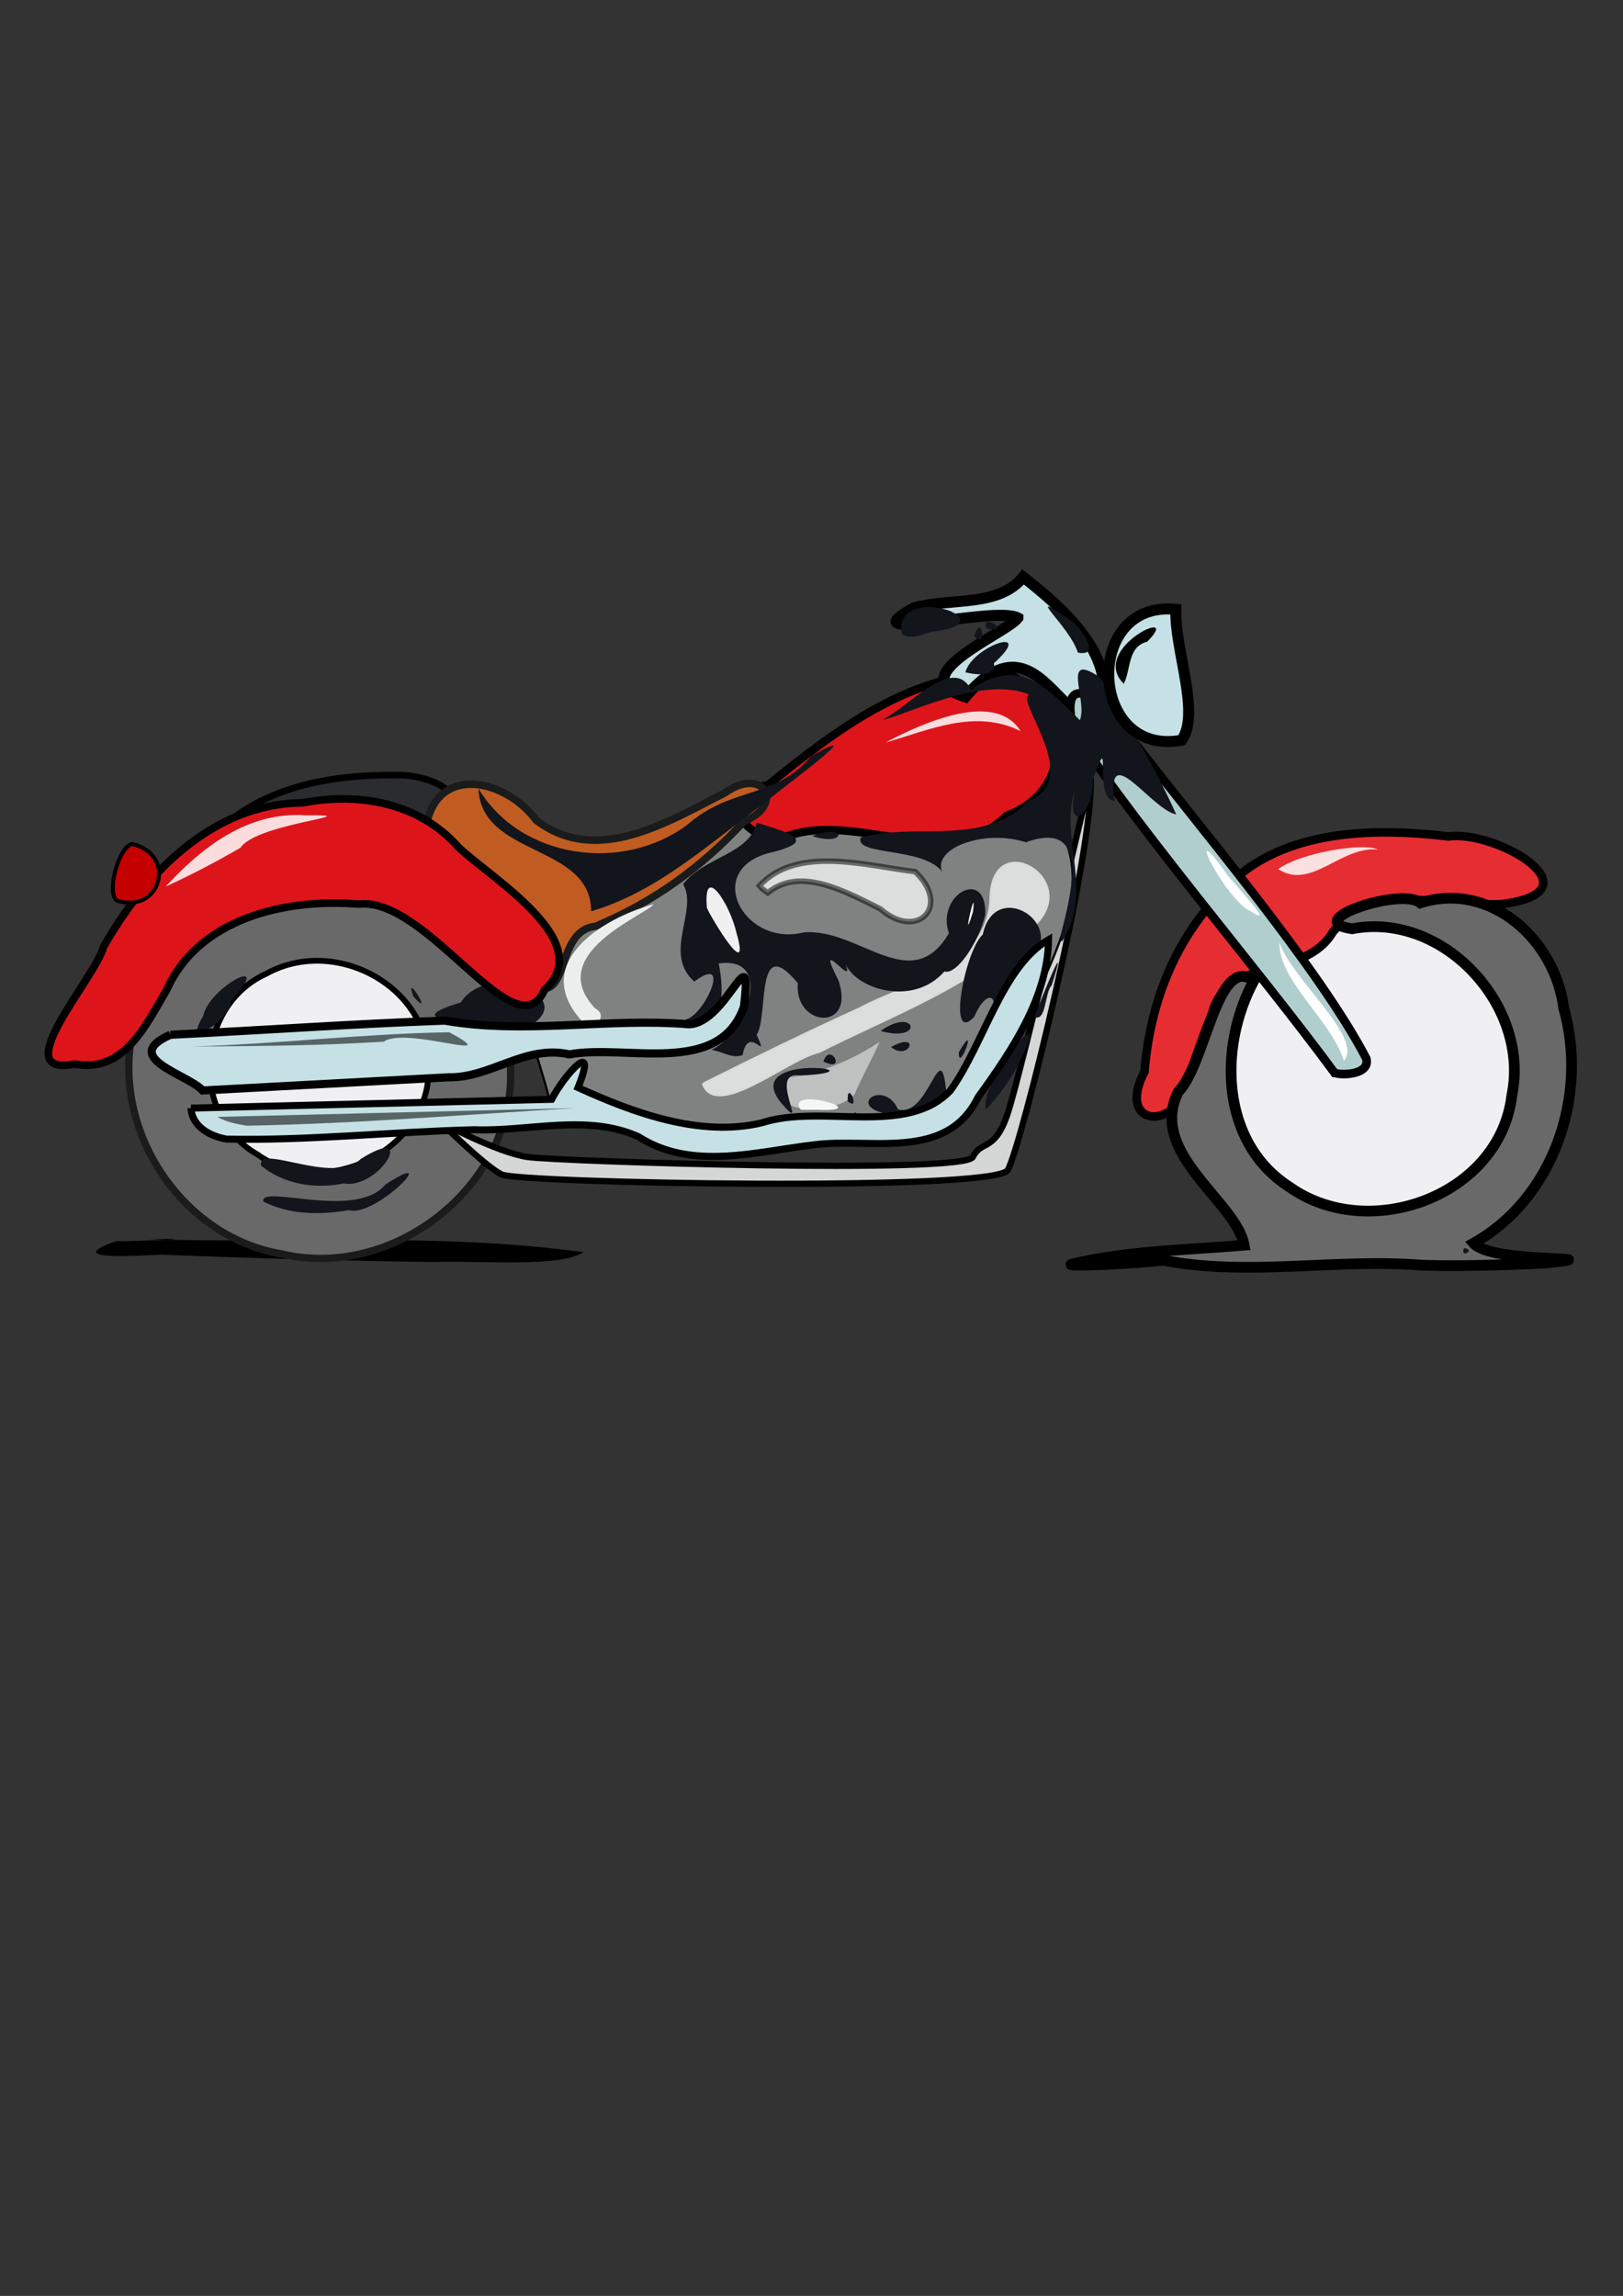 <?xml version="1.0"?>
<svg
    xmlns:rdf="http://www.w3.org/1999/02/22-rdf-syntax-ns#"
    xmlns="http://www.w3.org/2000/svg"
    xmlns:cc="http://web.resource.org/cc/"
    xmlns:dc="http://purl.org/dc/elements/1.1/"
    xmlns:sodipodi="http://inkscape.sourceforge.net/DTD/sodipodi-0.dtd"
    xmlns:svg="http://www.w3.org/2000/svg"
    xmlns:inkscape="http://www.inkscape.org/namespaces/inkscape"
    xmlns:ns1="http://sozi.baierouge.fr"
    xmlns:xlink="http://www.w3.org/1999/xlink"
    id="svg2"
    viewBox="0 0 744.09 1052.4"
    sodipodi:version="0.32"
    version="1.0"
    y="0"
    x="0"
    sodipodi:docname="mp-1.svg"
    sodipodi:docbase="C:\Omat tiedostot\openclipart\omat\motorcycles"
  >
  <rect x="0" y="0" width="744.09" height="1052.4" fill="#333333" stroke="none"/>
  <sodipodi:namedview
      id="base"
      bordercolor="#666666"
      borderopacity="1.0"
      pagecolor="#ffffff"
  />
  <g
      id="g2540"
    >
    <path
        id="path2468"
        d="m74.099 575.15c-13.663 0.49-45.768 2.67-20.88-6.26 10.021 0.2 45.881-1.61 14.718-0.82 66.503 1.98 133.46-3.16 199.59 5.9-10.71 7.15-46.77 3.79-67.77 4.52-41.9-0.49-83.79-1.79-125.66-3.34z"
        fill-rule="evenodd"
    />
    <path
        id="path2496"
        d="m192.23 394.49c11.88 2.37 18.41-1.11 16.4-13.93 8.42-16.86-11.08-25.87-28.39-25.27-30.02-0.1-62.01 5.77-83.38 28.72-9.269 3.26-6.041 28.49 5.78 22.42 29.87-3.98 59.73-7.96 89.59-11.94z"
        fill-rule="evenodd"
        stroke="#000"
        stroke-width="3.026"
        fill="#2a2c2f"
    />
    <path
        id="path2466"
        d="m234.08 490.45c1.67 53.18-53.68 96.58-104.99 84.3-50.21-8.37-83.85-66.4-64.476-113.88 17.014-50.07 83.086-72.41 127.4-44 25.6 15.04 42.36 43.79 42.07 73.58z"
        stroke="#1a1b1b"
        stroke-width="3.329"
        fill="#6a6969"
    />
    <path
        id="path2538"
        d="m500 356.36c2 32-32 170-38 180s-224 6-232 2-28-24-28-24 26 14 40 16 200 8 204 0 10-2 16-20 38-154 38-154z"
        fill-rule="evenodd"
        stroke="#000"
        stroke-width="2.875"
        fill="#d5d6d6"
    />
    <path
        id="path2482"
        d="m196.5 488.93c1.26 38.47-48.14 62.07-78.63 40.15-31.081-17.73-28.382-68.1 4.16-82.72 31.39-17.5 75.11 5.56 74.47 42.57z"
        stroke="#000"
        stroke-width="2.648"
        fill="#f0f0f2"
    />
    <path
        id="path2369"
        fill="#12151b"
        d="m159.85 554.71c12.41 3.63 44.06-29.46 16.82-11.74-13.51 16.44-57.22-0.34-56 7.75 11.99 6.22 26.16 6.23 39.18 3.99z"
    />
    <path
        id="path2367"
        fill="#12151b"
        d="m157.58 542.45c16.36 3 34.35-27.86 7.85-11.23-12.61 12.29-47.31-7.4-45.78 3.04 10.33 8.62 25.01 10.89 37.93 8.19z"
    />
    <path
        id="path2446"
        d="m252.9 507.93c-3.9-16.58-10.64-33.36-12.83-49.83 6.34-11.37 7.27-27.21 20.48-32.92 27.93-19.03 55.85-38.05 83.77-57.07l115.62-5.37c8.99 7.03 19.84 12.44 27.73 20.43 11.74 25.92-4.3 54.25-14.57 77.94-9.01 26.58-25.55 47.12-52.88 55.9-23.66 6.38-48.78 0.92-73.04 3.29-24.27 1.34-48.46 0.14-71.62-7.66-7.53-1.67-15.09-3.23-22.66-4.71z"
        fill-rule="evenodd"
        stroke="#000"
        stroke-width="1.009px"
        fill="#808282"
    />
    <path
        id="path1384"
        d="m351.94 359.99c31.8-25.79 67.77-53.23 110.18-51.28 27.71 14.31 31.94 52.87-0.47 65.09-27.03 26.8-68.67-2.17-101.07 9.59-17.31 5.2-36.43-20.93-8.64-23.4z"
        fill-rule="evenodd"
        stroke="#000"
        stroke-width="3.734"
        fill="#dd151b"
    />
    <path
        id="path2498"
        d="m322.25 496.82c6.43 16.61 38.43-11.3 53.32-14.69 34.12-17.27 72.02-30.71 99.26-58.55 20.88-21.03-20.73-45.07-20.7-11.07-1.73 31.03-37.5 37.79-60.14 49.79-24.15 11-48.01 22.64-71.74 34.52z"
        fill-rule="evenodd"
        fill-opacity=".724"
        stroke="#d9dcda"
        stroke-width="1.009px"
        fill="#fff"
    />
    <path
        id="path2259"
        d="m391.74 501.7c-9.92 10.89-45.24 8.64-29.56-7.89 16.72-2.13 32.99-10.66 41.1-16.31-3.53 8.21-8.07 15.95-11.54 24.2z"
        fill-opacity=".535"
        fill="#f4f6f7"
        fill-rule="evenodd"
    />
    <path
        id="path2480"
        d="m698.79 492.97c1.42 45.57-49.21 80.17-91.59 65.5-40.6-10.51-63.08-61.89-41.09-98.2 21.37-41.11 83.94-48.15 114.34-13.42 11.65 12.34 18.43 29.12 18.34 46.12z"
        fill="#f0f0f2"
    />
    <path
        id="path2476"
        d="m544.64 495.16c-4.3 23.48-33.47 22-19.91-3.98 2.44-30.54 13.34-59.41 34.75-81.58 25.25-29.51 68.89-30.46 104.64-26.19 21.85-3.08 69.94 25.12 24.62 31-26 1.12-57.9-10.23-77.68 12.81-13 22.08-48.49 10.75-55.38 37.28-4.11 10.06-7.66 20.34-11.04 30.66z"
        fill-rule="evenodd"
        fill-opacity=".986"
        stroke="#000"
        stroke-width="3.908"
        fill="#e82d32"
    />
    <path
        id="path2485"
        d="m466.67 283.24c-10.84-5.86-79.4 12.69-47.45-4.73 17.61-4.54 38.61-0.18 49.88-14.03 17.54 13.79 42.93 35.63 35.65 59.55-16.84 18.82-28.28-44.82-62.15-4.55-30.31-9.47 18.31-28.84 24.07-36.24z"
        fill-rule="evenodd"
        sodipodi:nodetypes="cccccc"
        stroke="#000"
        stroke-width="5.043"
        fill="#c5e1e5"
    />
    <path
        id="path2470"
        d="m611.86 491.8c-34.82-47.26-86.92-107.68-119.52-156.51-8.86-35.64 20.43-7.71 27.47 4.69 28.26 36.85 85.16 103.9 106.58 145.22 1.91 7.11-10.39 7.93-14.53 6.6z"
        fill-rule="evenodd"
        sodipodi:nodetypes="ccccc"
        stroke="#000"
        stroke-width="3.934"
        fill="#b1cece"
    />
    <path
        id="path2353"
        d="m652.28 579.97c-39.71-3.26-79.84 5.28-119.28-2.33-10.89 1.46-44.26 3.07-41.91 1.9 25.95-6.22 52.9-6.55 79.3-8.76-3.5-20.06-44.37-42.05-30.16-70.38 12.54-12.59 17.71-63.46 34.59-50.83-16.37 30.5-15.26 74.37 16.45 94.58 36.39 25.75 96.44 4.02 101.87-42.11 8.45-40.98-31.42-84.34-73.25-76.31-24.15-3.43 22.4-19.23 31.31-11.88 32.32-10.07 61.74 17 65.72 48.24 11.29 39.83-4.43 87.11-41.36 107.79 8.39 9.68 67.95 5.45 32.4 9.11-18.54 0.86-37.12 1.47-55.68 0.98z"
        stroke="#000"
        stroke-width="4.917"
        fill="#6a6969"
    />
    <path
        id="path2351"
        fill="#12151b"
        d="m673.58 573.37c-3.65-4.25-3.65 4.25 0 0z"
    />
    <path
        id="path2337"
        fill="#12151b"
        d="m521.3 566.79l1.6-0.38-1.6 0.38z"
    />
    <path
        id="path2327"
        fill="#12151b"
        d="m452.04 508.64c-3.52-12.63 32.18-55.09 15.96-23.15-4.02 8.51-9.55 16.27-15.96 23.15z"
    />
    <path
        id="path2325"
        fill="#12151b"
        d="m430.36 515.42c18.81-4.92-9.5 5.14 0 0z"
    />
    <path
        id="path2319"
        fill="#12151b"
        d="m391.16 511.9c1.63-5.83 2.04 3.3 0 0z"
    />
    <path
        id="path2317"
        fill="#12151b"
        d="m405.03 510.21c-16.2-3.91 0.32-15.47 6.68-1.72 14.21 4.33 19.54-35.45 22.09-7.98-5.48 9.59-18.62 13.79-28.77 9.7z"
    />
    <path
        id="path2313"
        fill="#12151b"
        d="m358.64 506.15c-21.21-24.68 50.09-15.21 8.32-13.14-15.58-2.92 4.47 27.83-8.32 13.14z"
    />
    <path
        id="path2309"
        fill="#f4f6f7"
        d="m367.12 508.69c-7.82-11.4 35.8 1.31 7.48 0.02l-3.44 0.02-4.04-0.04z"
    />
    <path
        id="path2299"
        fill="#12151b"
        d="m388.64 504.78c-0.4-10.73 6.22 5.25 0 0z"
    />
    <path
        id="path2287"
        fill="#12151b"
        d="m141.3 494.09c3.33-1.62 1.82 2.03 0 0z"
    />
    <path
        id="path2277"
        fill="#fff"
        d="m616.12 486.22c-6.14-19.18-29.62-36.02-29.62-54.28 5.77 16.96 38.86 43.91 29.62 54.28z"
    />
    <path
        id="path2273"
        fill="#12151b"
        d="m377.55 486.63c2.8-9.46 11.1 5.31 0 0z"
    />
    <path
        id="path2271"
        fill="#12151b"
        d="m439.58 482.32c9.52-16.42-0.27 10.62 0 0z"
    />
    <path
        id="path2267"
        fill="#12151b"
        d="m326.17 481.25c16.24-7.58 29.34-44.27 2.3-39.45-6.93-28.92 17.24 37.4-14.47 25.63 8.66-1.2 22.11-30.89 4.34-17.48-14.71-12.9 1.94-32.7-5.16-44.72 10.22-12.79 30.38-13.62 33.77-28.21 12.47 4.2 29.03 7.8 7.97 13.41-33.79 6.97-14.17 44.01 13.47 36.97 25.42-2.23 49.38 29.82 66.65 0.36-6.11-17.65 17.49-30.61 16.67-8.42-3.07 12.95-13.36 27.8-18.72 25.95-14.61 16.67-41.7 7.88-45.82-4.49 6.43 14.87-14.74-14.66-2.75 8.62 8.02 23.7-20.43 21.44-18.65 1.23-19.79-23.89-13.26 15.27-18.87 23.68 6.17 13.91-3.77-5.66-6.46 9.32-5.04 1.79-9.41-1.82-14.27-2.4z"
    />
    <path
        id="path2265"
        fill-opacity=".935"
        fill="#fff"
        d="m337.64 427.56c-2.95-13.18-15.47-32.49-13.53-11.38 1.61 4.08 20.46 35.45 13.53 11.38z"
    />
    <path
        id="path2257"
        fill="#fff"
        d="m446.05 418.02c1.99-15.67-5.77 18.9 0 0z"
    />
    <path
        id="path2255"
        fill="#12151b"
        d="m349.31 383.75c-1.56-4.17-3.19 4.39 0 0z"
    />
    <path
        id="path2251"
        fill="#12151b"
        d="m408.51 479.94c13.79-7.7 8.57 6.87 0 0z"
    />
    <path
        id="path2249"
        fill="#12151b"
        d="m450.68 470.98c10-11.74 3.06-21.18-4.04-4.86-12.65 13.27-4.31-30.2 3.92-37.77 5.78-26.8 40.92-3.62 20.27 13.24-1.97 3.57-25.88 39.66-20.15 29.39z"
    />
    <path
        id="path2235"
        fill="#12151b"
        d="m403.8 472.54c15.92-11.38 20.12 5.16 0.88 0.29l-0.88-0.29z"
    />
    <path
        id="path2233"
        fill="#12151b"
        d="m93.16 465.75c2.477-13.29 33.8-29.66 12.57-6.87 1.83 6.99-23.179 23.91-12.57 6.87z"
    />
    <path
        id="path1376"
        d="m195.1 380.21c4.37-30.5 36.57-23.33 50.7-4.27 27.85 21.31 60.46 0.66 86.59-12.53 17.25-12.36 28.18 4.93 8.64 13.19-19.35 20.96-41.59 37-67.96 47.98-19.76 2.15-10.32 38.17-31.52 26.22-9.15-26.35-30.55-47.97-46.45-70.59z"
        fill-rule="evenodd"
        stroke="#1a1b1b"
        stroke-width="3.429"
        fill="#c05c22"
    />
    <path
        id="path2231"
        fill="#12151b"
        d="m221.72 469.35c-13.19-1.6-36.72-1.93-10.45-9.85 12.45-19.91 57.11-1.91 29.53 11.88-6.42 0.21-12.85-0.55-19.08-2.03z"
    />
    <path
        id="path2229"
        fill="#eceeee"
        d="m267.53 468.83c-25.32-26.61 7.98-47.81 32.18-54.37-4.07 5.3-50.34 22.75-26.89 47.73 6.95 3.62-1.54 11.43-5.29 6.64z"
    />
    <path
        id="path2227"
        fill="#12151b"
        d="m474.27 466.07c3.71-9.8 16.33-40.9 7.87-14.3-3.1 2.57-2.42 17.04-7.87 14.3z"
    />
    <path
        id="path2223"
        fill="#12151b"
        d="m189.5 456.74c-4.63-12.89 10.25 11.5 0 0z"
    />
    <path
        id="path2197"
        fill="#12151b"
        d="m486.44 428.13c4.4-17.6 14.2-53.05-16.06-42.04-19.83-6.24-42.68 2.94-38.51 13.34-9.17-11.32-40.24-7.08-37.27-15.51 26.16-7.32 55.96 4.67 77.3-16.97 24.93-9.73-7.16-46.67 0.04-48.51-21.38-9.29-58.65 10.38-67.44 11.53 13.18-6.78 32.55-29.74 40.72-13.79 22.4-15.92 34.87-0.45 49.86 13.92 3.82-8.97-9.22-32.4 9.62-19.3 12.51 20.14 24.81 40.91 34.57 62.51-11.15-1.93-32.37-35.21-28.23-6.08-10.53-1.3-0.48-35.64-10.07-10.05 1.13 15.21-12.77 26.48-8.14 4.67-7.34 22.44 9.05 47.09-5.94 69.71l-0.46-0.34 0.01-3.09z"
    />
    <path
        id="path2195"
        fill="#12151b"
        d="m529.85 361.56c-2.26-3.91-1.33 3.82 0 0z"
    />
    <path
        id="path2193"
        fill="#12151b"
        d="m497.52 347.2c3.94-17.94-13.23 13.3 0 0z"
    />
    <path
        id="path2191"
        fill="#12151b"
        d="m517.85 348.72c-5.23 0.09 3.42 5.02 0 0z"
    />
    <path
        id="path2189"
        fill="#12151b"
        d="m516.23 340.38c-4.55-10.48-1.36 9.66 0 0z"
    />
    <path
        id="path2187"
        fill="#12151b"
        d="m507.82 332.56c-5.53-17.53-16.84 8.24-0.15 5.49 2.4-1.11 2.03-4.31 0.15-5.49z"
    />
    <path
        id="path2185"
        fill="#fff"
        d="m573.9 417.98c-12.28-4.98-32.35-46.63-11.97-18.03 0.19 1.36 24.44 26.47 11.97 18.03z"
    />
    <path
        id="path2183"
        fill="#12151b"
        d="m271.02 417.71c0.03-30.98-50.43-24.81-51.66-56.22 19.5 32.35 66.05 38.65 95.61 16.66 20.74-18.1 39.72-11.33 57.06-31.62 29.33-16.62-13.43 14.57-21.47 21.49-25.08 18.36-49.1 40.78-79.54 49.69z"
    />
    <path
        id="path2171"
        fill="#12151b"
        d="m372.4 383.24c16.09-6.3 15.86 5.17 0 0z"
    />
    <path
        id="path2163"
        fill="#12151b"
        d="m442.6 308.18c3.17-12.15 32.76-21.93 13.07-4.19 0.88 6.77-9.26 5.15-13.07 4.19z"
    />
    <path
        id="path2157"
        fill="#12151b"
        d="m494.14 299.15c-3.56-12.17-27.14-31.29-2.85-14.49 3 2.21 14.69 16.55 2.85 14.49z"
    />
    <path
        id="path2155"
        fill="#12151b"
        d="m446.64 291.58c3.74-11.75 5.92 6.81 0 0z"
    />
    <path
        id="path2153"
        fill="#12151b"
        d="m413.41 290.51c-4.16-24.53 52.01-5.22 13.2-0.8-4.06 1.08-9.29 3.87-13.2 0.8z"
    />
    <path
        id="path2149"
        fill="#12151b"
        d="m452.44 288.25c-3.63-7.94 12.42 1.83 0 0z"
    />
    <path
        id="path1372"
        d="m34.248 487.76c-32.024 6.04 9.349-39.17 13.23-53.77 18.626-32.75 49.571-65.78 91.292-65.98 25.92-5.03 53.56 0.05 71.33 20.25 15.28 14.56 64.06 43.37 39.56 65.46-12.98 29.51-53.66-42.87-85.11-39.29-33.81-2.82-73.715 6.55-88.247 39.59-9.368 15.53-19.109 37.9-42.055 33.74z"
        fill-rule="evenodd"
        sodipodi:nodetypes="cccccccc"
        stroke="#000"
        stroke-width="3.49"
        fill="#dd151b"
    />
    <path
        id="path1378"
        d="m78.133 474.32c41.897-2.05 83.817-5.01 125.7-6.49 37.08 6.46 74.82-1.38 112.07 1.68 17.36-0.55 29.38-42.57 25.16-8.03-11.33 32.35-53.95 17-80.03 21.83-20.33-4.57-36.11 10.93-55.49 10.5-37.54 2.02-75.08 4.04-112.62 6.05-6.493-7.27-38.378-15.13-14.787-25.54z"
        fill-rule="evenodd"
        stroke="#000"
        stroke-width="3.732"
        fill="#c5e1e5"
    />
    <path
        id="path1380"
        d="m87.543 507.93c55.117-1.34 110.24-2.69 165.36-4.03 6.19-11.73 21.52-28.58 12.1-5.38 24.93 11.34 55.85 22.98 84.37 16.13 27.19-8.88 66.16 6.62 86.37-14.79 15.39-21.43 23.65-56.73 44.98-69.14-0.36 26.58-17.02 51.05-32.31 72.21-14.59 29.68-49.17 18.38-75.32 21.83-26.6 3.14-56.03 11.95-80.36-3.72-23.63-10.63-50.3-2.26-75.32-3.19-37.85 0.93-75.77 5.07-113.54 4.3-7.425-1.28-15.834-5.66-16.327-14.22z"
        fill-rule="evenodd"
        stroke="#000"
        stroke-width="3.228"
        fill="#c5e1e5"
    />
    <path
        id="path2472"
        d="m87.543 479.7c39.527-1.09 79.007-5.92 118.45-6.53 27.23 14.77-19.79-2.91-30.05 4.31-29.42 1.89-58.93 2.05-88.397 2.22z"
        fill-opacity=".551"
        fill-rule="evenodd"
    />
    <path
        id="path2474"
        d="m99.643 511.96c54.677-1.34 109.35-2.68 164.02-4.03-50.17 2.93-100.32 7.19-150.57 8.07-4.61-0.74-9.34-1.71-13.447-4.04z"
        fill-opacity=".551"
        fill-rule="evenodd"
    />
    <path
        id="path2487"
        d="m539.09 279.29c-42.94-4.26-39.94 68.07 2.71 59.99 8.7-12.64-3.34-41.33-2.71-59.99z"
        stroke="#000"
        stroke-width="5.043"
        fill="#c5e1e5"
    />
    <path
        id="path2492"
        d="m515.23 313.43c-16.45-16.18 28.08-36.51 10.66-19.24-8.96 2.22-7.27 12.34-10.66 19.24z"
        fill-rule="evenodd"
    />
    <path
        id="path2494"
        d="m348.19 406.02c17.47-18.97 50.21-8.8 71.35-6.49 16.83 15.93 0.9 31.82-15.96 17.08-16.47-8.23-36.94-19.49-51.61-7.35l-2.7-2.02-1.08-1.22z"
        stroke-opacity=".524"
        fill-rule="evenodd"
        fill-opacity=".724"
        stroke="#000"
        stroke-width="2.522"
        fill="#fff"
    />
    <path
        id="path2500"
        d="m60.747 386.9c-6.142 0.56-12.23 22.33-7.094 25.96 20.092 6.19 27.631-20.95 7.094-25.96z"
        stroke="#000"
        stroke-width="1.818"
        fill="#c40000"
    />
    <path
        id="path2261"
        d="m76 406.36c16.686-18.19 37.81-34.48 64.12-32.62 31.33-0.41-22.44 3.48-29.84 14.82-11.138 6.47-22.567 12.45-34.28 17.8z"
        fill-opacity=".849"
        fill="#fff"
        fill-rule="evenodd"
    />
    <path
        id="path2263"
        d="m406 340.36c16.82-8.93 50.24-24.09 61.91-5.22-20.74-10.35-41.55-0.63-61.91 5.22z"
        fill-opacity=".849"
        fill="#fff"
        fill-rule="evenodd"
    />
    <path
        id="path2266"
        d="m586 398.36c11.23-7.9 39.83-12.16 45.7-8.94-16.87-1.77-30.74 18.9-45.7 8.94z"
        fill-opacity=".849"
        fill="#fff"
        fill-rule="evenodd"
    />
  </g
  >
</svg
>
